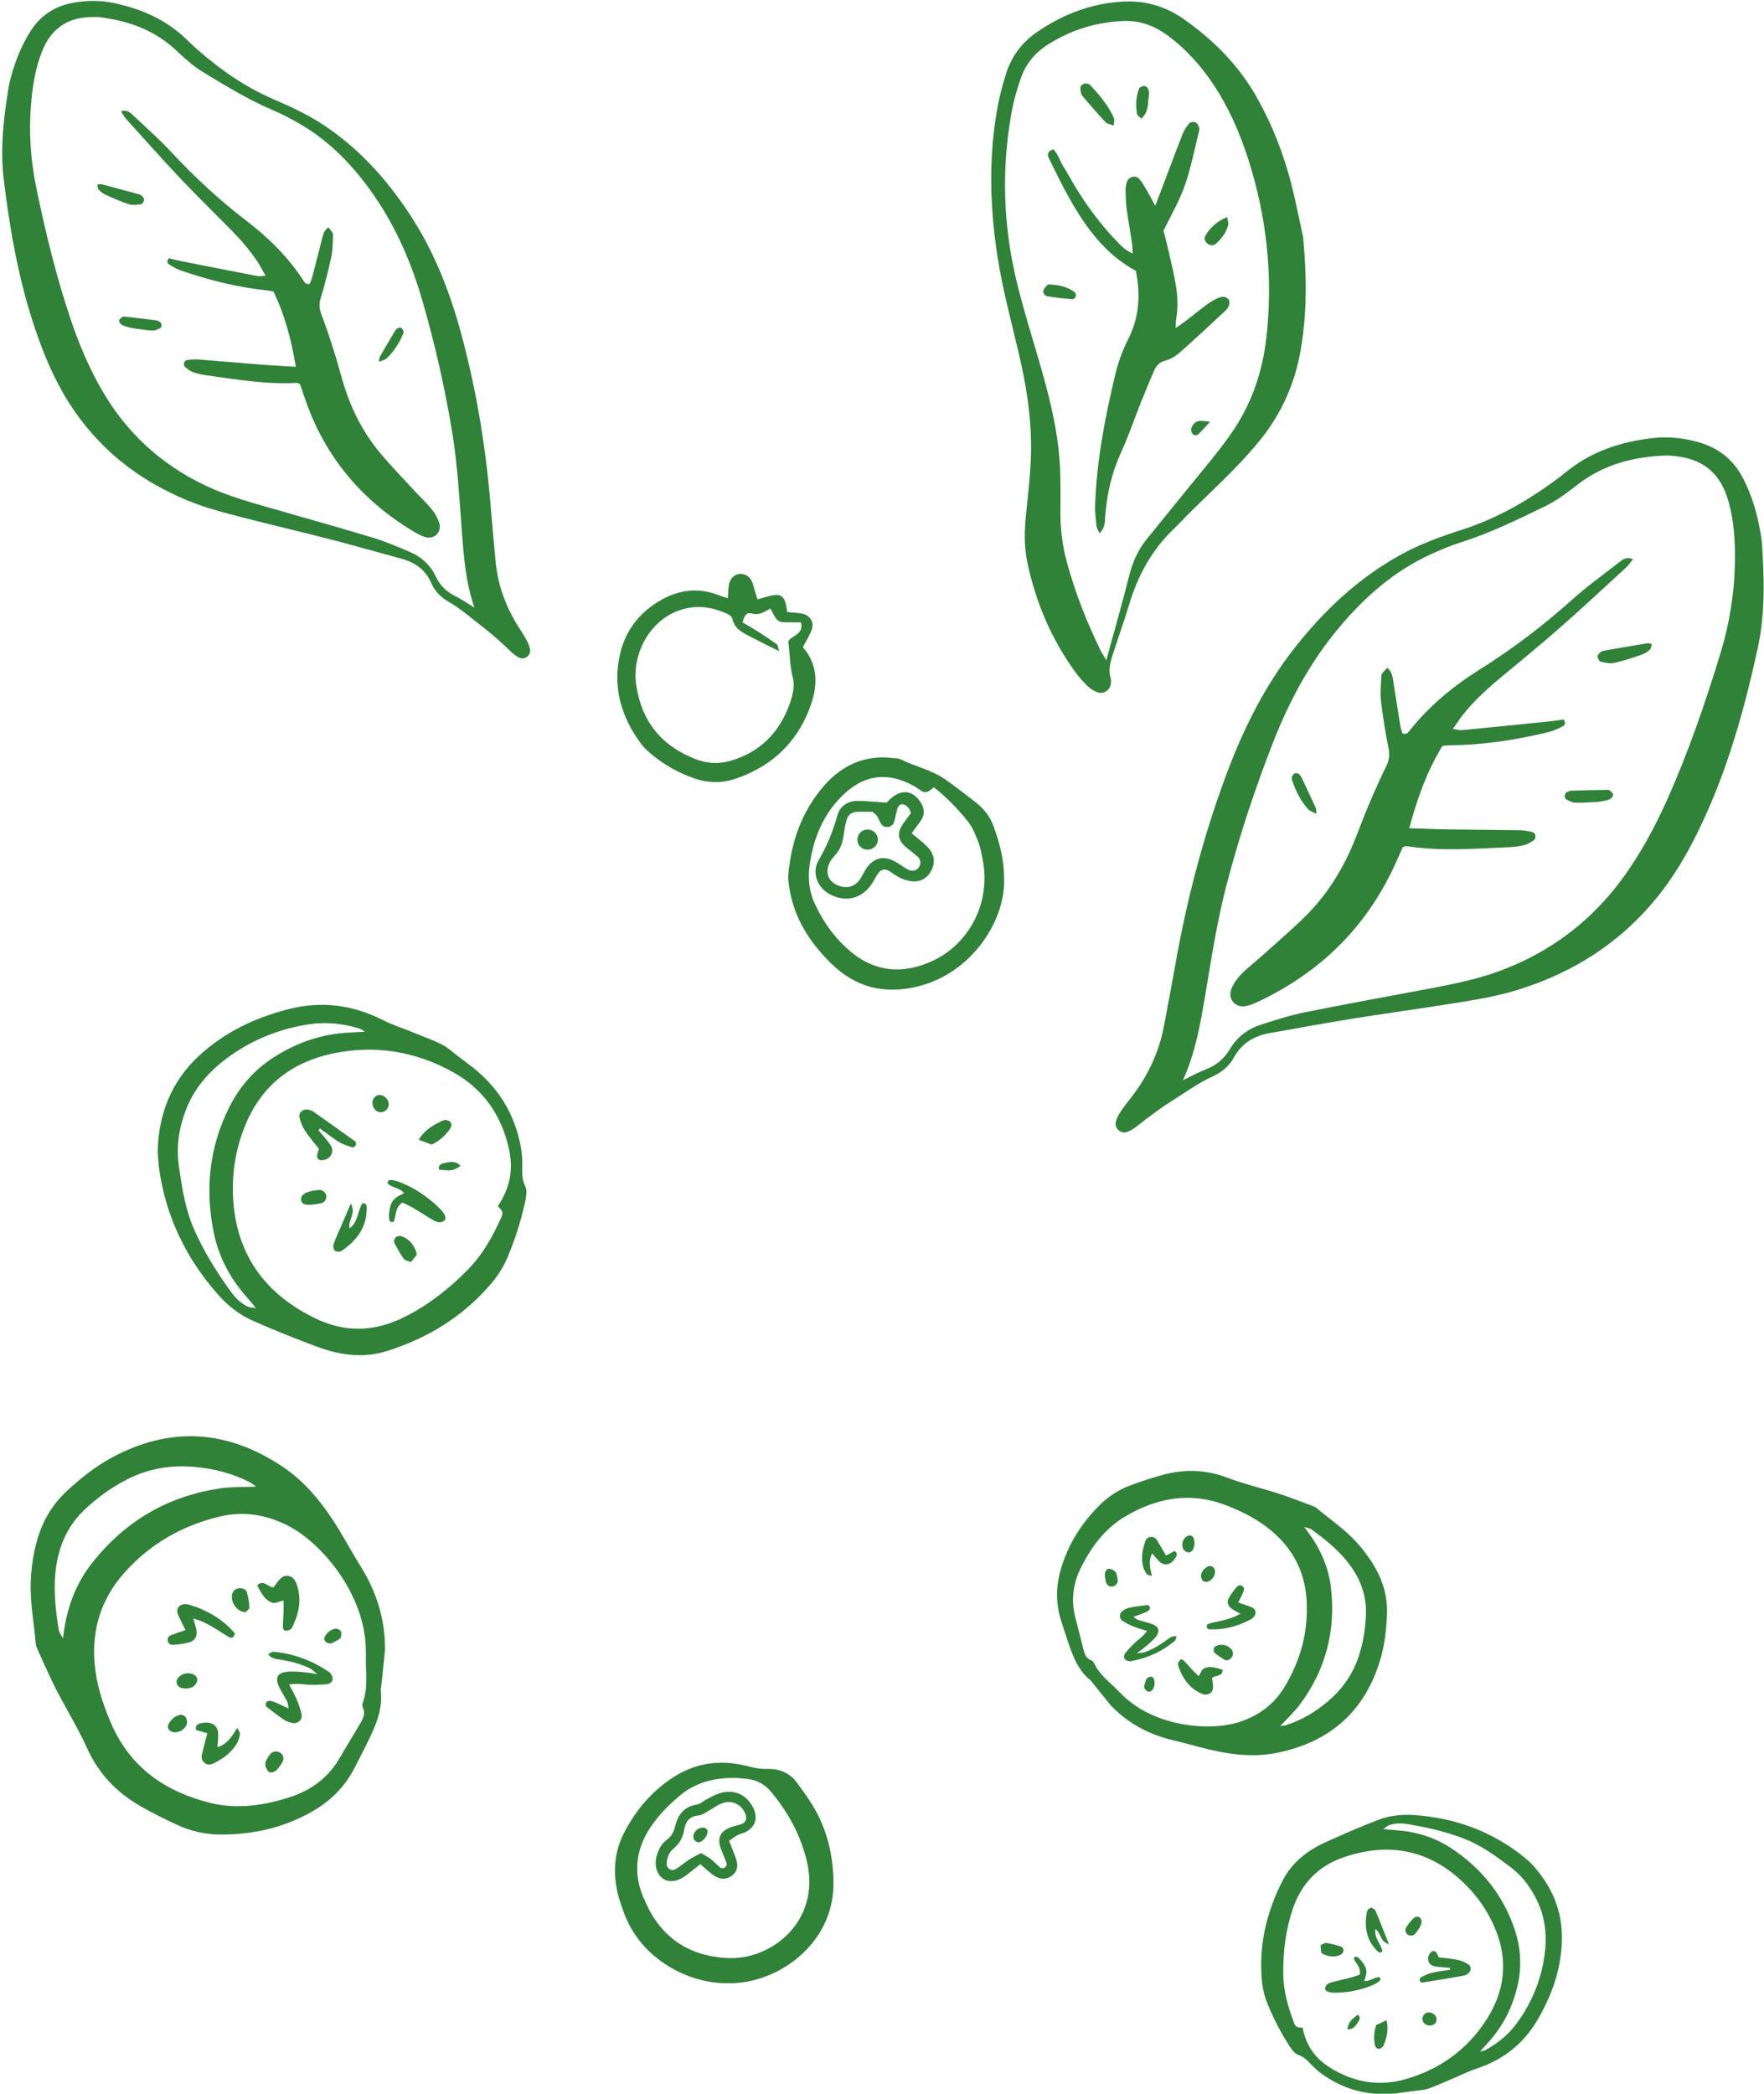 <?xml version="1.0" encoding="UTF-8"?><svg xmlns="http://www.w3.org/2000/svg" xmlns:xlink="http://www.w3.org/1999/xlink" height="470.5" preserveAspectRatio="xMidYMid meet" version="1.0" viewBox="-0.5 -0.2 396.5 470.5" width="396.5" zoomAndPan="magnify"><defs><clipPath id="a"><path d="M 250 98 L 395.922 98 L 395.922 255 L 250 255 Z M 250 98"/></clipPath><clipPath id="b"><path d="M 282 407 L 351 407 L 351 470.379 L 282 470.379 Z M 282 407"/></clipPath></defs><g><g clip-path="url(#a)" id="change1_62"><path d="M 265.391 242.559 C 267.102 241.734 268.77 240.801 270.535 240.113 C 272.887 239.195 274.652 237.75 275.945 235.559 C 277.535 232.867 279.945 231.027 282.91 230.07 C 286.125 229.035 289.359 227.98 292.66 227.316 C 302.129 225.406 311.633 223.688 321.125 221.895 C 326.348 220.91 331.566 219.848 336.559 218.004 C 348.082 213.746 357.48 206.621 364.633 196.605 C 368.363 191.379 371.414 185.766 374.051 179.91 C 378.918 169.102 382.762 157.926 386.215 146.602 C 388.277 139.848 389.371 132.965 389.465 125.93 C 389.527 121.34 389.266 116.805 387.973 112.309 C 386.215 106.203 382.328 102.969 376.129 102.312 C 375.41 102.234 374.684 102.148 373.965 102.172 C 366.684 102.414 359.922 104.172 354.039 108.746 C 351.762 110.52 349.402 112.297 346.824 113.551 C 340.645 116.551 334.469 119.582 327.887 121.668 C 325.594 122.395 323.352 123.328 321.16 124.332 C 312.867 128.121 306.203 133.977 300.41 140.918 C 293.996 148.605 289.305 157.301 285.68 166.566 C 281.539 177.137 277.996 187.91 275.129 198.906 C 273.027 206.98 271.797 215.219 270.406 223.426 C 269.32 229.855 268.23 236.285 265.391 242.559 Z M 395.473 121.184 C 396.062 129.109 396.348 137.422 394.547 145.664 C 391.836 158.07 388.504 170.277 383.359 181.938 C 380.473 188.484 377.164 194.773 372.766 200.438 C 364.414 211.18 353.566 218.246 340.633 222.246 C 335.766 223.75 330.754 224.543 325.746 225.34 C 318.234 226.535 310.691 227.562 303.18 228.77 C 297.102 229.746 291.051 230.891 284.984 231.941 C 281.465 232.551 278.645 234.168 276.879 237.391 C 275.797 239.367 274.168 240.734 272.121 241.672 C 268.703 243.23 265.691 245.465 262.527 247.453 C 259.871 249.121 257.434 251.023 254.98 252.938 C 254.324 253.453 253.578 253.906 252.801 254.191 C 251.496 254.668 249.98 253.344 250.297 251.992 C 250.484 251.195 250.863 250.398 251.316 249.711 C 252.117 248.504 253.031 247.375 253.914 246.227 C 257.586 241.449 260.059 236.137 261.164 230.203 C 262.004 225.695 262.867 221.191 263.664 216.676 C 266.203 202.254 269.871 188.137 274.945 174.395 C 278.773 164.031 283.602 154.184 290.453 145.453 C 297.07 137.02 304.762 129.773 314.215 124.531 C 318.676 122.059 323.434 120.344 328.262 118.789 C 335.566 116.434 342.18 112.73 348.379 108.258 C 349.453 107.48 350.516 106.68 351.547 105.844 C 357.27 101.18 363.969 99.012 371.18 98.227 C 374.57 97.859 377.93 98.238 381.219 99.152 C 385.77 100.418 389.16 103.125 391.324 107.332 C 393.508 111.566 394.738 116.09 395.473 121.184" fill="#2f8238"/></g><g id="change1_2"><path d="M 248.168 148.156 C 250.031 141.324 251.77 135.309 253.293 129.238 C 254.043 126.246 255.207 123.523 257.117 121.133 C 260.207 117.273 263.367 113.469 266.465 109.613 C 269.715 105.574 273.129 101.641 276.109 97.41 C 280.715 90.887 283.273 83.523 284.156 75.57 C 285.676 61.93 284.25 48.594 280.062 35.547 C 278.141 29.551 275.621 23.82 272.094 18.57 C 269.309 14.434 266.023 10.762 261.996 7.797 C 259.098 5.66 255.863 4.398 252.23 4.516 C 246.07 4.707 240.359 6.469 235.137 9.746 C 232.172 11.605 230.023 14.176 228.914 17.496 C 228.152 19.781 227.426 22.102 226.984 24.461 C 224.551 37.453 224.934 50.414 228.059 63.234 C 229.652 69.793 231.719 76.234 233.574 82.727 C 235.77 90.402 237.594 98.145 237.812 106.172 C 237.891 109.066 237.887 111.961 237.859 114.855 C 237.82 118.746 238.316 122.562 239.348 126.305 C 241.211 133.07 243.766 139.574 246.828 145.883 C 247.082 146.402 247.418 146.887 248.168 148.156 Z M 292.383 52.957 C 293.223 61.441 293.316 69.863 291.891 78.27 C 290.637 85.68 287.727 92.383 283.07 98.277 C 281.129 100.734 278.996 103.055 276.809 105.301 C 273.773 108.41 270.594 111.383 267.496 114.434 C 266.035 115.875 264.645 117.387 263.168 118.816 C 258.363 123.473 255.281 129.117 253.355 135.48 C 252.172 139.406 250.781 143.27 249.527 147.172 C 249.008 148.785 248.621 150.422 249.129 152.141 C 249.262 152.586 249.234 153.109 249.164 153.574 C 248.961 154.941 247.488 155.863 246.184 155.367 C 245.414 155.074 244.637 154.637 244.051 154.07 C 243.016 153.066 242.035 151.98 241.191 150.812 C 235.789 143.371 232.277 135.086 230.406 126.105 C 229.688 122.645 229.742 119.145 230.098 115.645 C 230.473 111.922 230.91 108.203 231.137 104.469 C 231.629 96.449 230.625 88.559 228.848 80.75 C 227.082 72.98 224.914 65.301 223.703 57.406 C 221.969 46.105 221.676 34.809 223.789 23.523 C 224.23 21.16 224.879 18.824 225.586 16.52 C 226.828 12.445 229.293 9.219 232.816 6.844 C 238.641 2.918 245.012 0.496 252.07 0.152 C 256.93 -0.086 261.418 1.203 265.406 3.98 C 272.23 8.734 277.98 14.512 282.078 21.824 C 285.469 27.863 287.969 34.262 289.699 40.949 C 290.723 44.918 291.496 48.953 292.383 52.957" fill="#2f8238"/></g><g id="change1_3"><path d="M 311.324 149.883 C 312.484 150.797 312.551 152.145 312.754 153.441 C 313.234 156.543 313.723 159.641 314.23 162.738 C 314.344 163.414 314.566 164.074 314.699 164.594 C 315.738 164.977 316.055 164.348 316.398 163.918 C 320.812 158.375 326.207 153.945 332.168 150.207 C 339.551 145.578 346.434 140.328 352.926 134.516 C 356.246 131.547 359.887 128.934 363.402 126.188 C 364.223 125.551 365.078 124.816 366.531 125.477 C 366.012 126.129 365.648 126.73 365.152 127.184 C 360.355 131.594 355.594 136.039 350.707 140.348 C 346.547 144.02 342.27 147.555 337.988 151.086 C 334.539 153.934 331.156 156.84 328.371 160.367 C 327.641 161.297 326.996 162.289 326.062 163.605 C 327.02 163.746 327.566 163.934 328.09 163.883 C 334.574 163.258 341.059 162.605 347.539 161.941 C 348.727 161.82 349.902 161.633 350.969 161.488 C 351.574 162.418 351.125 162.863 350.59 163.117 C 349.621 163.582 348.633 164.062 347.594 164.312 C 340.301 166.059 332.922 167.223 325.398 167.277 C 324.922 167.281 324.445 167.352 323.727 167.406 C 320.281 173.031 318.059 179.188 316.27 185.918 C 319.488 186.02 322.363 186.148 325.242 186.191 C 330.551 186.273 335.855 186.285 341.164 186.371 C 342.113 186.391 343.07 186.582 344 186.809 C 344.691 186.973 344.883 188.148 344.27 188.586 C 343.605 189.062 342.863 189.539 342.086 189.73 C 340.926 190.02 339.703 190.145 338.504 190.195 C 330.914 190.527 323.32 191.113 315.746 189.961 C 315.527 189.926 315.285 190.047 314.844 190.137 C 314.453 190.992 313.996 191.961 313.57 192.938 C 307.281 207.391 296.906 217.879 282.75 224.688 C 281.777 225.156 280.766 225.613 279.719 225.859 C 277.227 226.441 275.359 224.371 276.305 221.977 C 276.777 220.781 277.605 219.648 278.512 218.723 C 279.941 217.258 281.586 216.012 283.113 214.641 C 286.34 211.738 289.648 208.918 292.742 205.879 C 297.535 201.168 301.094 195.582 303.68 189.387 C 304.797 186.715 305.758 183.98 306.887 181.312 C 308.203 178.207 309.547 175.105 311.047 172.082 C 311.727 170.703 311.922 169.492 311.605 167.961 C 310.883 164.418 310.328 160.836 309.906 157.242 C 309.695 155.465 309.902 153.637 309.98 151.832 C 310.008 151.203 310.227 151.004 311.324 149.883" fill="#2f8238"/></g><g id="change1_4"><path d="M 370.789 144.586 C 370.648 144.996 370.629 145.531 370.352 145.781 C 369.836 146.246 369.215 146.672 368.562 146.895 C 366.531 147.59 364.492 148.301 362.398 148.758 C 361.41 148.973 360.281 148.715 359.254 148.492 C 358.957 148.43 358.68 147.785 358.602 147.363 C 358.555 147.109 358.852 146.723 359.094 146.5 C 359.344 146.27 359.695 146.078 360.031 146.02 C 363.324 145.438 366.621 144.879 369.926 144.336 C 370.129 144.305 370.363 144.457 370.789 144.586" fill="#2f8238"/></g><g id="change1_5"><path d="M 357.988 180.039 C 356.316 180.102 354.867 180.242 353.434 180.168 C 352.773 180.133 352.102 179.734 351.5 179.391 C 351.039 179.125 351.18 178.066 351.66 177.836 C 351.98 177.684 352.32 177.488 352.656 177.48 C 355.418 177.395 358.18 177.348 360.938 177.293 C 361.055 177.293 361.207 177.316 361.277 177.391 C 361.578 177.715 362.086 178.066 362.082 178.398 C 362.078 178.758 361.652 179.266 361.285 179.426 C 360.641 179.707 359.902 179.797 359.195 179.926 C 358.727 180.008 358.238 180.02 357.988 180.039" fill="#2f8238"/></g><g id="change1_6"><path d="M 295.391 182.703 C 294.598 182.258 293.883 182.059 293.477 181.594 C 291.812 179.684 290.676 177.457 289.902 175.047 C 289.836 174.832 289.816 174.543 289.906 174.352 C 290.047 174.055 290.246 173.684 290.516 173.574 C 290.773 173.469 291.211 173.574 291.461 173.746 C 291.734 173.934 291.938 174.277 292.086 174.594 C 293.16 176.852 294.223 179.109 295.258 181.387 C 295.391 181.676 295.332 182.051 295.391 182.703" fill="#2f8238"/></g><g id="change1_7"><path d="M 246.641 119.625 C 246.297 118.832 246.008 118.441 245.965 118.023 C 245.812 116.469 245.602 114.898 245.652 113.344 C 246.004 103.289 247.895 93.457 250.242 83.719 C 250.887 81.039 251.887 78.391 253.129 75.934 C 255.598 71.047 255.867 66.016 254.824 60.672 C 247.996 57.004 243.613 50.992 239.898 44.414 C 238.238 41.477 236.77 38.434 235.277 35.41 C 234.875 34.598 234.898 33.754 236.273 33.34 C 237.383 34.5 237.805 36.176 238.703 37.539 C 239.562 38.852 240.266 40.262 241.086 41.594 C 241.969 43.031 242.871 44.465 243.84 45.848 C 244.805 47.23 245.824 48.578 246.883 49.895 C 247.867 51.113 248.871 52.328 249.977 53.434 C 251.117 54.574 252.105 55.961 254.105 56.754 C 254.035 55.688 254.035 55.008 253.934 54.344 C 253.555 51.836 253.094 49.344 252.758 46.832 C 252.566 45.402 252.523 43.949 252.492 42.504 C 252.48 41.914 252.594 41.297 252.785 40.734 C 253.234 39.426 254.785 39.062 255.668 40.113 C 256.355 40.934 256.863 41.91 257.41 42.84 C 257.945 43.746 258.426 44.688 259.164 46.043 C 259.762 44.492 260.184 43.402 260.598 42.312 C 262.18 38.141 263.73 33.957 265.367 29.805 C 265.707 28.941 266.289 28.137 266.91 27.438 C 267.137 27.18 267.863 27.137 268.23 27.297 C 268.59 27.453 268.855 27.965 269.012 28.379 C 269.129 28.688 269.066 29.105 268.977 29.445 C 267.727 34.352 266.879 39.375 264.797 44.035 C 263.719 46.449 262.445 48.777 261.023 51.629 C 261.281 52.641 261.699 54.141 262.039 55.656 C 262.652 58.359 263.309 61.059 263.777 63.789 C 264.211 66.289 264.316 68.828 263.891 71.359 C 263.797 71.91 263.812 72.484 263.75 73.516 C 264.73 72.836 265.32 72.465 265.867 72.043 C 267.496 70.793 269.082 69.492 270.73 68.273 C 271.5 67.707 272.336 67.195 273.211 66.809 C 273.973 66.469 274.852 66.258 275.562 66.98 C 276.098 67.523 275.926 68.688 275 69.555 C 271.574 72.773 268.125 75.973 264.602 79.09 C 263.727 79.863 262.602 80.527 261.48 80.82 C 260.133 81.172 259.398 81.965 258.906 83.105 C 257.906 85.43 256.926 87.762 255.988 90.109 C 254.469 93.918 253.156 97.82 251.453 101.539 C 249.359 106.117 248.289 110.887 247.918 115.855 C 247.828 117.035 247.996 118.273 246.641 119.625" fill="#2f8238"/></g><g id="change1_8"><path d="M 249.84 28.008 C 249.078 27.723 248.383 27.668 248.035 27.297 C 246.234 25.371 244.492 23.395 242.809 21.367 C 242.465 20.953 242.391 20.262 242.324 19.684 C 242.246 19.012 243.199 18.367 243.848 18.594 C 244.07 18.672 244.355 18.711 244.5 18.867 C 246.621 21.16 248.672 23.512 249.91 26.426 C 250.066 26.789 249.883 27.301 249.84 28.008" fill="#2f8238"/></g><g id="change1_9"><path d="M 235.082 63.707 C 237.363 63.801 239.348 64.172 241.039 65.457 C 241.262 65.621 241.395 66.121 241.316 66.395 C 241.234 66.672 240.824 67.066 240.586 67.047 C 238.676 66.883 236.762 66.695 234.879 66.363 C 234.352 66.27 233.809 65.625 234.074 64.957 C 234.273 64.461 234.766 64.086 235.082 63.707" fill="#2f8238"/></g><g id="change1_10"><path d="M 275.34 48.582 C 275.465 49.508 275.664 49.992 275.559 50.398 C 275.133 52.062 274.113 53.379 272.863 54.516 C 272.258 55.07 271.555 55.035 270.91 54.547 C 270.254 54.047 270.074 53.309 270.496 52.652 C 271.59 50.949 272.969 49.531 275.34 48.582" fill="#2f8238"/></g><g id="change1_11"><path d="M 256.027 26.473 C 255.648 26.07 255.129 25.777 255.07 25.414 C 254.77 23.508 254.801 21.598 255.512 19.758 C 255.555 19.648 255.621 19.52 255.715 19.473 C 256.023 19.32 256.359 19.074 256.664 19.102 C 256.969 19.129 257.371 19.379 257.5 19.645 C 257.703 20.059 257.848 20.59 257.77 21.031 C 257.453 22.855 257.789 24.91 256.027 26.473" fill="#2f8238"/></g><g id="change1_12"><path d="M 271.477 94.605 C 270.367 95.793 269.598 96.676 268.75 97.477 C 268.566 97.648 268.043 97.648 267.789 97.512 C 267.531 97.367 267.324 96.984 267.266 96.676 C 267.207 96.352 267.27 95.941 267.43 95.656 C 268.168 94.348 268.879 94.137 271.477 94.605" fill="#2f8238"/></g><g id="change1_13"><path d="M 81.539 231.648 C 80.859 231.254 80.613 231.035 80.328 230.949 C 76.68 229.832 72.945 229.398 69.164 229.949 C 62.711 230.895 56.742 233.199 51.402 236.953 C 46.98 240.062 43.359 243.91 41.352 249.051 C 39.754 253.137 39.074 257.324 39.695 261.738 C 40.391 266.688 41.137 271.598 43.188 276.207 C 45.359 281.086 48.156 285.598 51.277 289.914 C 52.324 291.367 53.535 292.664 55.195 293.422 C 55.605 293.613 56.109 293.602 57.059 293.77 C 56 292.523 55.293 291.684 54.578 290.852 C 51.043 286.734 48.602 282.043 47.531 276.734 C 45.562 266.988 46.543 257.566 51.039 248.605 C 53.379 243.949 56.703 240.16 61.105 237.352 C 66.344 234.004 72.055 232.086 78.289 231.82 C 79.23 231.781 80.168 231.723 81.539 231.648 Z M 111.398 270.859 C 114.477 266.215 114.852 262.09 113.824 257.664 C 112.109 250.262 108.055 244.496 101.426 240.793 C 92.891 236.023 83.668 234.52 74.121 236.582 C 65.035 238.547 58.312 243.746 54.672 252.555 C 52.562 257.66 51.648 262.961 51.867 268.453 C 52.391 281.469 58.934 290.547 70.453 296.102 C 77.02 299.27 83.676 299.113 90.297 295.82 C 95.73 293.117 100.383 289.461 104.613 285.172 C 108.023 281.715 110.297 277.578 112.25 273.203 C 112.734 272.117 112.145 271.602 111.398 270.859 Z M 34.934 258.688 C 35.117 250.215 37.965 242.867 44.246 237.051 C 49.98 231.742 56.816 228.508 64.352 226.574 C 71.785 224.672 78.809 225.613 85.613 229.055 C 87.676 230.098 89.902 230.816 92.051 231.691 C 94.305 232.609 96.605 233.426 98.781 234.492 C 100.043 235.113 101.102 236.141 102.246 236.992 C 103.039 237.586 103.809 238.207 104.609 238.789 C 111.184 243.566 115.273 249.91 116.633 257.953 C 116.832 259.148 116.91 260.379 116.898 261.59 C 116.887 263.227 116.754 264.777 117.555 266.395 C 118.027 267.352 117.766 268.809 117.512 269.973 C 116.559 274.301 115.223 278.52 113.469 282.594 C 112.5 284.848 111.129 286.859 109.516 288.707 C 103.301 295.832 95.516 300.523 86.582 303.375 C 81.293 305.062 76.035 304.383 70.949 302.5 C 65.969 300.656 61.027 298.691 56.18 296.531 C 53.145 295.176 50.555 293.059 48.336 290.527 C 41.301 282.496 36.836 273.262 35.301 262.664 C 35.109 261.352 35.055 260.02 34.934 258.688" fill="#2f8238"/></g><g id="change1_14"><path d="M 57.059 333.883 C 56.535 333.508 56.145 333.148 55.691 332.914 C 51.801 330.914 47.656 329.844 43.309 329.449 C 38.004 328.965 32.938 329.785 28.176 332.195 C 24.605 334.008 21.375 336.34 18.473 339.098 C 15.164 342.246 13.203 346.102 12.336 350.602 C 11.332 355.816 11.883 360.957 12.707 366.105 C 12.793 366.633 13.195 367.109 13.641 367.98 C 13.77 367.09 13.832 366.656 13.895 366.223 C 14.715 360.645 16.676 355.496 20.172 351.066 C 27.543 341.711 37.141 336.023 48.953 334.277 C 51.543 333.895 54.203 334.008 57.059 333.883 Z M 81.75 373.891 C 81.746 372.672 81.758 371.453 81.727 370.234 C 81.441 358.055 71.902 346.5 64.074 342.57 C 59.199 340.121 54.164 339.355 48.926 340.598 C 40.52 342.59 33.254 346.715 27.484 353.188 C 21.848 359.512 19.793 366.984 20.965 375.371 C 21.555 379.578 22.914 383.531 24.621 387.398 C 28.914 397.102 36.73 402.441 46.66 404.926 C 52.715 406.438 58.746 405.566 64.656 403.66 C 69.629 402.055 73.453 399.117 76.035 394.555 C 77.344 392.242 78.773 390 80.105 387.699 C 80.863 386.391 81.859 385.117 81.008 383.414 C 80.844 383.086 81.012 382.527 81.148 382.121 C 82.074 379.43 81.84 376.652 81.75 373.891 Z M 86.035 370.695 C 85.773 373.227 85.512 375.754 85.246 378.285 C 85.191 378.832 85.035 379.395 85.094 379.934 C 85.492 383.508 84.289 386.711 82.828 389.84 C 81.707 392.246 80.461 394.598 79.258 396.965 C 77.031 401.34 73.738 404.613 69.434 407.023 C 63.07 410.586 56.246 412.094 49.035 412.059 C 45.672 412.043 42.418 411.312 39.371 409.91 C 36.559 408.613 33.777 407.227 31.09 405.691 C 25.742 402.645 21.637 398.336 19.109 392.719 C 16.785 387.559 13.715 382.809 11.266 377.73 C 10.113 375.34 9.043 372.91 7.953 370.492 C 7.773 370.094 7.582 369.664 7.547 369.234 C 7.152 364.496 6.199 359.812 6.418 355.02 C 6.562 351.898 7.008 348.84 7.863 345.852 C 9.074 341.621 11.223 337.918 14.48 334.902 C 17.582 332.031 20.883 329.387 24.59 327.379 C 37.707 320.273 50.488 321.094 62.875 329.297 C 69.152 333.457 73.324 339.414 77.02 345.785 C 78.188 347.793 79.324 349.824 80.555 351.789 C 84.18 357.574 86.121 363.816 86.035 370.695" fill="#2f8238"/></g><g id="change1_15"><path d="M 59.766 371.535 C 60.254 371.305 60.621 370.969 60.957 370.996 C 65.57 371.395 69.77 372.988 73.559 375.625 C 73.941 375.891 74.25 376.531 74.266 377.012 C 74.293 377.762 73.637 378.195 72.961 378.27 C 71.762 378.398 70.543 378.43 69.336 378.414 C 67.82 378.398 66.309 377.977 64.492 378.363 C 65.117 379.574 65.73 380.602 66.188 381.691 C 66.648 382.805 67.09 383.957 67.285 385.133 C 67.488 386.344 66.387 387.246 65.172 386.984 C 64.535 386.848 63.871 386.625 63.34 386.266 C 61.973 385.344 60.656 384.344 59.363 383.316 C 59.195 383.184 59.176 382.652 59.301 382.418 C 59.426 382.188 59.84 381.953 60.094 381.988 C 60.629 382.059 61.156 382.262 61.66 382.477 C 62.457 382.82 63.234 383.211 64.352 383.742 C 64.238 383.043 64.266 382.617 64.098 382.285 C 63.602 381.301 63.02 380.355 62.488 379.387 C 61.051 376.77 61.809 375.477 64.871 375.426 C 66.086 375.406 67.301 375.551 68.512 375.652 C 69.047 375.695 69.578 375.816 70.805 376.016 C 69.926 375.305 69.605 374.938 69.203 374.738 C 67.102 373.707 64.859 373.137 62.555 372.762 C 61.637 372.613 60.594 372.652 59.766 371.535" fill="#2f8238"/></g><g id="change1_16"><path d="M 63.23 359.473 C 62.688 359.629 62.273 359.711 61.891 359.867 C 61.074 360.203 60.383 359.941 59.738 359.465 C 58.914 358.859 58.168 357.785 57.316 356.066 C 58.668 354.695 59.645 356.379 60.945 356.555 C 61.449 355.91 61.922 355.176 62.523 354.57 C 63.582 353.512 65.09 353.75 65.844 355.07 C 66.109 355.539 66.277 356.074 66.422 356.598 C 67.254 359.617 66.617 362.465 65.32 365.219 C 65.184 365.512 65.004 365.859 64.746 366.004 C 64.395 366.191 63.934 366.301 63.547 366.25 C 63.355 366.227 63.09 365.762 63.09 365.496 C 63.094 364.293 63.199 363.09 63.238 361.883 C 63.262 361.141 63.234 360.398 63.23 359.473" fill="#2f8238"/></g><g id="change1_17"><path d="M 42.953 363.52 C 43.281 364.711 43.535 365.41 43.66 366.133 C 43.875 367.359 43.391 368.445 42.238 368.801 C 41 369.184 39.672 369.328 38.375 369.438 C 37.867 369.477 37.293 369.145 37.191 368.496 C 37.09 367.855 37.469 367.438 38.012 367.227 C 39.008 366.84 40.031 366.516 41.191 366.113 C 40.555 364.801 39.98 363.742 39.52 362.637 C 38.965 361.301 39.816 360.211 41.277 360.305 C 41.5 360.32 41.727 360.316 41.934 360.379 C 46.031 361.594 49.562 363.684 52.285 366.828 C 52.074 367.809 51.609 368.027 51.031 367.723 C 50.16 367.258 49.348 366.68 48.508 366.16 C 46.918 365.184 45.352 364.156 42.953 363.52" fill="#2f8238"/></g><g id="change1_18"><path d="M 46.09 389.301 C 44.914 388.953 44.207 388.746 43.574 388.559 C 43.348 387.723 43.781 387.316 44.289 387.152 C 44.906 386.953 45.594 386.859 46.234 386.91 C 47.582 387.023 48.492 387.965 48.543 389.301 C 48.582 390.266 48.453 391.238 48.383 392.43 C 50.617 391.742 51.621 390.023 52.836 388.094 C 53.145 388.746 53.496 389.137 53.441 389.457 C 53.316 390.203 53.117 390.992 52.73 391.629 C 51.484 393.68 49.59 395.035 47.484 396.086 C 46.766 396.445 45.953 396.469 45.328 395.824 C 44.84 395.316 44.715 394.68 44.902 393.977 C 45.289 392.492 45.656 391.004 46.09 389.301" fill="#2f8238"/></g><g id="change1_19"><path d="M 54.715 362.078 C 54.285 362.02 54.055 362.031 53.863 361.949 C 52.367 361.312 51.492 359.875 51.633 358.328 C 51.703 357.527 52.238 356.918 53.031 356.734 C 53.785 356.562 54.758 356.867 54.961 357.562 C 55.293 358.684 55.508 359.863 55.57 361.031 C 55.59 361.391 54.965 361.789 54.715 362.078" fill="#2f8238"/></g><g id="change1_20"><path d="M 59.172 395.715 C 59.402 395.336 59.762 394.547 60.309 393.914 C 60.898 393.223 62 393.254 62.684 393.816 C 63.25 394.285 63.391 395.145 62.918 395.895 C 62.512 396.539 62.078 397.207 61.516 397.695 C 61.164 397.996 60.461 398.199 60.062 398.055 C 59.672 397.91 59.438 397.281 59.195 396.832 C 59.102 396.664 59.176 396.406 59.172 395.715" fill="#2f8238"/></g><g id="change1_21"><path d="M 41.391 379.277 C 40.945 379.219 40.613 379.188 40.289 379.125 C 39.379 378.941 38.891 377.805 39.391 377.051 C 40.129 375.938 41.688 375.484 42.906 376.043 C 43.586 376.352 43.98 376.926 43.793 377.629 C 43.664 378.102 43.277 378.598 42.863 378.863 C 42.426 379.148 41.824 379.168 41.391 379.277" fill="#2f8238"/></g><g id="change1_22"><path d="M 38.859 389.098 C 37.547 389.047 36.98 388.121 37.324 387.387 C 37.816 386.336 38.605 385.574 39.707 385.227 C 40.41 385.008 41.094 385.312 41.379 385.961 C 41.574 386.395 41.609 387.074 41.402 387.48 C 40.785 388.676 39.637 389.059 38.859 389.098" fill="#2f8238"/></g><g id="change1_23"><path d="M 73.879 369.129 C 72.684 369.152 72.184 368.328 72.457 367.734 C 72.891 366.797 73.609 366.188 74.582 365.863 C 75.176 365.664 76.059 365.973 76.176 366.566 C 76.266 367.035 76.219 367.793 75.926 368.02 C 75.191 368.59 74.277 368.926 73.879 369.129" fill="#2f8238"/></g><g id="change1_24"><path d="M 71.094 253.809 C 71.996 254.902 73.004 255.93 73.781 257.102 C 74.754 258.57 73.844 260.285 72.094 260.516 C 70.926 260.672 70.48 259.953 70.961 258.699 C 71.035 258.5 71.094 258.297 71.199 257.977 C 70.164 256.648 68.996 255.32 68.039 253.855 C 67.449 252.961 67.047 251.891 66.805 250.844 C 66.574 249.832 67.672 248.945 68.715 249.16 C 69.137 249.246 69.594 249.367 69.941 249.609 C 73.094 251.82 76.234 254.055 79.352 256.32 C 79.523 256.445 79.574 256.973 79.457 257.191 C 79.332 257.426 78.879 257.711 78.676 257.641 C 77.652 257.301 76.582 256.98 75.672 256.418 C 74.191 255.5 72.82 254.402 71.398 253.383 C 71.297 253.523 71.195 253.668 71.094 253.809" fill="#2f8238"/></g><g id="change1_25"><path d="M 89.941 270.023 C 88.172 271.27 88.594 273.074 87.977 274.355 C 87.32 274.562 87.047 274.273 86.984 273.785 C 86.93 273.352 86.906 272.902 86.957 272.469 C 87.242 269.852 87.867 269.027 90.328 267.949 C 89.398 266.672 87.539 266.785 86.59 265.676 C 86.73 264.836 87.27 264.938 87.633 264.992 C 88.281 265.086 88.93 265.266 89.535 265.512 C 92.859 266.852 95.773 268.828 98.309 271.348 C 99.617 272.652 99.961 273.676 99.336 274.129 C 98.344 274.848 97.43 274.312 96.574 273.816 C 95.145 272.984 93.762 272.066 92.332 271.227 C 91.582 270.789 90.781 270.441 89.941 270.023" fill="#2f8238"/></g><g id="change1_26"><path d="M 78.355 270.273 C 79.637 272.586 77.59 274.031 78.082 275.848 C 80.043 274.371 79.867 271.887 80.953 270.203 C 81.684 270.184 81.906 270.512 81.922 271.004 C 82.055 275.441 79.766 278.527 76.297 280.898 C 75.938 281.145 75.102 281.129 74.781 280.871 C 74.469 280.617 74.32 279.824 74.473 279.398 C 75.031 277.844 75.746 276.344 76.402 274.82 C 76.969 273.508 77.531 272.191 78.355 270.273" fill="#2f8238"/></g><g id="change1_27"><path d="M 93.617 255.93 C 95.051 253.578 97.066 252.5 99.16 251.574 C 99.555 251.402 100.316 251.551 100.645 251.844 C 101.195 252.344 100.973 253.055 100.555 253.617 C 99.504 255.051 98.238 256.234 96.5 257.02 C 95.664 256.703 94.773 256.367 93.617 255.93" fill="#2f8238"/></g><g id="change1_28"><path d="M 91.848 283.402 C 91.203 283.129 90.52 283.055 90.258 282.684 C 89.438 281.523 88.73 280.273 88.094 279.004 C 87.957 278.734 88.18 278.102 88.445 277.863 C 88.719 277.617 89.293 277.484 89.648 277.59 C 91.492 278.141 92.508 279.539 93.113 281.281 C 93.18 281.473 93.184 281.773 93.078 281.926 C 92.723 282.422 92.301 282.871 91.848 283.402" fill="#2f8238"/></g><g id="change1_29"><path d="M 69.473 270.531 C 68.406 270.5 67.559 270.637 67.227 269.707 C 66.961 268.969 67.441 268.141 68.543 267.738 C 69.438 267.414 70.426 267.254 71.383 267.203 C 72.133 267.168 72.875 268.023 72.844 268.707 C 72.812 269.426 72.406 269.992 71.738 270.176 C 70.906 270.402 70.027 270.449 69.473 270.531" fill="#2f8238"/></g><g id="change1_30"><path d="M 86.883 247.938 C 86.902 248.961 85.98 249.824 84.957 249.746 C 84.004 249.676 83.262 248.805 83.199 247.684 C 83.148 246.785 83.902 245.887 84.734 245.855 C 85.805 245.816 86.863 246.84 86.883 247.938" fill="#2f8238"/></g><g id="change1_31"><path d="M 103.023 261.812 C 101.188 262.922 101.188 262.922 98.211 262.668 C 97.922 261.625 98.691 261.301 99.41 261.145 C 100.633 260.879 101.93 260.594 103.023 261.812" fill="#2f8238"/></g><g clip-path="url(#b)" id="change1_1"><path d="M 332.156 460.844 C 332.773 460.68 333.043 460.66 333.258 460.547 C 336.012 459.086 338.414 457.18 340.277 454.68 C 343.461 450.406 345.574 445.633 346.488 440.379 C 347.25 436.035 347.117 431.723 345.309 427.598 C 343.871 424.316 341.848 421.504 338.941 419.312 C 335.684 416.859 332.414 414.457 328.57 412.98 C 324.5 411.418 320.281 410.43 315.988 409.734 C 314.547 409.504 313.098 409.453 311.703 409.973 C 311.355 410.102 311.07 410.398 310.426 410.848 C 311.758 410.957 312.648 411.035 313.543 411.102 C 317.957 411.438 322.078 412.734 325.762 415.18 C 332.523 419.672 337.395 425.68 339.973 433.445 C 341.312 437.484 341.578 441.59 340.66 445.754 C 339.566 450.711 337.379 455.113 333.93 458.867 C 333.41 459.434 332.906 460.008 332.156 460.844 Z M 292.281 455.441 C 293.188 459.902 295.352 462.5 298.496 464.461 C 303.762 467.746 309.434 468.73 315.395 467.043 C 323.074 464.871 329.27 460.414 333.59 453.711 C 337.699 447.332 338.578 440.449 335.598 433.262 C 333.867 429.098 331.336 425.512 328.035 422.469 C 320.223 415.254 311.203 413.793 301.348 417.234 C 295.73 419.195 291.977 423.129 290.055 428.852 C 288.477 433.551 287.906 438.348 287.938 443.266 C 287.961 447.227 289.039 450.93 290.438 454.582 C 290.785 455.484 291.422 455.445 292.281 455.441 Z M 343.449 418.328 C 348.234 423.324 350.836 429.211 350.566 436.195 C 350.32 442.566 348.242 448.383 345.008 453.848 C 341.812 459.238 337.215 462.75 331.301 464.691 C 329.508 465.281 327.809 466.152 326.062 466.887 C 324.23 467.656 322.434 468.516 320.559 469.152 C 319.473 469.523 318.27 469.543 317.117 469.711 C 316.316 469.824 315.512 469.91 314.715 470.035 C 308.16 471.074 302.137 469.773 296.711 465.914 C 295.906 465.34 295.152 464.676 294.457 463.973 C 293.52 463.02 292.699 462.047 291.305 461.574 C 290.48 461.293 289.789 460.305 289.266 459.484 C 287.316 456.438 285.652 453.23 284.312 449.863 C 283.57 448.004 283.199 446.051 283.066 444.055 C 282.539 436.352 284.328 429.148 287.836 422.348 C 289.914 418.32 293.344 415.676 297.367 413.824 C 301.305 412.016 305.293 410.301 309.34 408.746 C 311.875 407.777 314.59 407.504 317.332 407.684 C 326.031 408.262 333.938 411.012 340.945 416.246 C 341.812 416.895 342.613 417.629 343.449 418.328" fill="#2f8238"/></g><g id="change1_32"><path d="M 287.27 387.691 C 287.785 387.605 288.219 387.59 288.617 387.461 C 292.016 386.371 295.027 384.594 297.766 382.312 C 301.109 379.527 303.559 376.133 304.914 371.992 C 305.93 368.883 306.449 365.672 306.531 362.406 C 306.625 358.68 305.531 355.32 303.438 352.223 C 301.008 348.633 297.719 345.98 294.27 343.488 C 293.914 343.23 293.406 343.188 292.648 342.941 C 293.09 343.531 293.305 343.816 293.516 344.105 C 296.266 347.801 298.102 351.902 298.645 356.477 C 299.789 366.133 297.531 374.957 291.719 382.785 C 290.445 384.5 288.844 385.969 287.27 387.691 Z M 249.918 378.852 C 250.625 379.551 251.32 380.262 252.039 380.945 C 259.238 387.812 271.414 388.977 278.203 386.727 C 282.43 385.324 285.781 382.859 288.09 379.117 C 291.789 373.117 293.602 366.543 293.199 359.477 C 292.801 352.57 289.676 347.07 284.152 342.906 C 281.383 340.816 278.32 339.316 275.098 338.074 C 267.023 334.949 259.426 336.379 252.258 340.68 C 247.891 343.301 244.914 347.285 242.602 351.797 C 240.656 355.594 240.148 359.496 241.289 363.621 C 241.867 365.711 242.34 367.832 242.898 369.926 C 243.215 371.121 243.375 372.434 244.852 372.922 C 245.137 373.016 245.359 373.438 245.516 373.75 C 246.535 375.836 248.273 377.309 249.918 378.852 Z M 249.289 383.168 C 247.98 381.555 246.672 379.945 245.363 378.332 C 245.078 377.98 244.844 377.566 244.5 377.293 C 242.207 375.461 241.051 372.914 240.09 370.266 C 239.348 368.227 238.711 366.152 238.039 364.09 C 236.797 360.277 236.809 356.488 237.902 352.613 C 239.52 346.883 242.586 342.074 246.773 337.93 C 248.723 335.996 251.023 334.539 253.594 333.59 C 255.961 332.715 258.367 331.91 260.805 331.246 C 265.652 329.918 270.512 330.031 275.211 331.816 C 279.531 333.457 284.047 334.426 288.391 335.945 C 290.438 336.66 292.457 337.441 294.484 338.211 C 294.816 338.336 295.176 338.473 295.445 338.699 C 298.406 341.207 301.66 343.363 304.301 346.258 C 306.02 348.141 307.527 350.164 308.762 352.379 C 310.504 355.523 311.398 358.902 311.258 362.523 C 311.125 365.973 310.746 369.402 309.77 372.703 C 306.297 384.375 298.445 391.281 286.559 393.695 C 280.531 394.918 274.688 393.887 268.875 392.344 C 267.039 391.859 265.215 391.344 263.367 390.918 C 257.938 389.672 253.211 387.188 249.289 383.168" fill="#2f8238"/></g><g id="change1_33"><path d="M 263.973 367.516 C 263.82 367.934 263.805 368.34 263.594 368.516 C 260.699 370.953 257.359 372.453 253.648 373.117 C 253.27 373.188 252.727 372.996 252.438 372.727 C 251.988 372.309 252.117 371.68 252.469 371.246 C 253.086 370.48 253.77 369.762 254.473 369.07 C 255.359 368.207 256.477 367.578 257.301 366.305 C 256.238 365.965 255.293 365.73 254.398 365.359 C 253.492 364.984 252.57 364.574 251.777 364.008 C 250.965 363.426 251.078 362.27 251.93 361.719 C 252.375 361.434 252.887 361.18 253.402 361.078 C 254.723 360.82 256.062 360.637 257.402 360.484 C 257.574 360.465 257.895 360.762 257.953 360.969 C 258.016 361.172 257.91 361.547 257.746 361.672 C 257.398 361.941 256.977 362.129 256.559 362.293 C 255.902 362.559 255.227 362.777 254.273 363.117 C 254.742 363.457 254.977 363.719 255.262 363.812 C 256.117 364.094 256.996 364.305 257.863 364.559 C 260.207 365.238 260.516 366.422 258.773 368.219 C 258.086 368.93 257.301 369.551 256.543 370.191 C 256.211 370.473 255.836 370.707 255.012 371.305 C 255.93 371.207 256.324 371.234 256.672 371.117 C 258.48 370.5 260.105 369.535 261.652 368.418 C 262.27 367.977 262.848 367.348 263.973 367.516" fill="#2f8238"/></g><g id="change1_34"><path d="M 268.934 376.48 C 269.156 376.078 269.352 375.793 269.48 375.48 C 269.758 374.816 270.309 374.566 270.953 374.469 C 271.777 374.344 272.828 374.531 274.312 375.035 C 274.324 376.605 272.789 376.195 271.938 376.848 C 272.02 377.512 272.168 378.207 272.172 378.902 C 272.172 380.125 271.164 380.859 269.965 380.531 C 269.543 380.414 269.137 380.203 268.75 379.984 C 266.527 378.719 265.25 376.711 264.41 374.371 C 264.32 374.125 264.223 373.816 264.289 373.586 C 264.383 373.273 264.586 372.945 264.84 372.75 C 264.961 372.656 265.387 372.77 265.535 372.922 C 266.23 373.621 266.863 374.375 267.539 375.098 C 267.949 375.535 268.395 375.949 268.934 376.48" fill="#2f8238"/></g><g id="change1_35"><path d="M 278.305 362.438 C 277.426 361.941 276.875 361.684 276.387 361.34 C 275.555 360.758 275.207 359.848 275.664 358.98 C 276.16 358.043 276.844 357.191 277.531 356.383 C 277.801 356.062 278.324 355.926 278.758 356.238 C 279.188 356.551 279.207 357.012 279.016 357.445 C 278.664 358.246 278.262 359.023 277.82 359.926 C 278.949 360.316 279.891 360.594 280.793 360.969 C 281.887 361.418 282.023 362.539 281.125 363.328 C 280.988 363.449 280.859 363.578 280.703 363.664 C 277.637 365.328 274.395 366.16 271.004 365.918 C 270.562 365.23 270.703 364.836 271.215 364.68 C 271.984 364.441 272.785 364.309 273.57 364.121 C 275.055 363.77 276.551 363.457 278.305 362.438" fill="#2f8238"/></g><g id="change1_36"><path d="M 261.609 349.367 C 262.488 348.891 263.016 348.602 263.492 348.344 C 264.102 348.695 264.09 349.18 263.891 349.57 C 263.648 350.039 263.305 350.492 262.902 350.832 C 262.062 351.543 260.992 351.527 260.191 350.785 C 259.613 350.25 259.129 349.613 258.477 348.887 C 257.586 350.574 258 352.145 258.41 353.961 C 257.859 353.758 257.43 353.738 257.273 353.523 C 256.914 353.02 256.574 352.449 256.434 351.855 C 255.969 349.953 256.277 348.078 256.887 346.254 C 257.094 345.633 257.551 345.148 258.281 345.164 C 258.859 345.172 259.297 345.469 259.598 345.98 C 260.227 347.062 260.875 348.133 261.609 349.367" fill="#2f8238"/></g><g id="change1_37"><path d="M 272.344 370.062 C 272.629 369.848 272.754 369.707 272.91 369.645 C 274.141 369.148 275.477 369.473 276.289 370.445 C 276.711 370.949 276.754 371.609 276.402 372.176 C 276.066 372.707 275.328 373.094 274.809 372.812 C 273.973 372.352 273.164 371.797 272.457 371.16 C 272.234 370.961 272.367 370.375 272.344 370.062" fill="#2f8238"/></g><g id="change1_38"><path d="M 250.355 353.219 C 250.438 353.566 250.688 354.23 250.738 354.91 C 250.797 355.652 250.145 356.27 249.426 356.34 C 248.824 356.398 248.25 355.98 248.086 355.273 C 247.949 354.668 247.816 354.035 247.859 353.426 C 247.887 353.051 248.176 352.527 248.488 352.383 C 248.797 352.238 249.297 352.465 249.695 352.586 C 249.848 352.629 249.953 352.82 250.355 353.219" fill="#2f8238"/></g><g id="change1_39"><path d="M 270.105 352.441 C 270.402 352.219 270.609 352.043 270.832 351.895 C 271.461 351.473 272.402 351.848 272.547 352.57 C 272.766 353.641 272.125 354.801 271.102 355.184 C 270.531 355.395 269.969 355.293 269.672 354.777 C 269.473 354.434 269.41 353.922 269.496 353.531 C 269.586 353.113 269.922 352.754 270.105 352.441" fill="#2f8238"/></g><g id="change1_40"><path d="M 265.902 345.312 C 266.688 344.582 267.547 344.789 267.773 345.41 C 268.098 346.305 268.078 347.199 267.645 348.035 C 267.367 348.57 266.797 348.785 266.258 348.578 C 265.895 348.438 265.48 348.066 265.367 347.711 C 265.031 346.664 265.473 345.781 265.902 345.312" fill="#2f8238"/></g><g id="change1_41"><path d="M 257.211 377.055 C 257.891 376.352 258.652 376.535 258.836 377.039 C 259.129 377.832 259.062 378.598 258.691 379.344 C 258.465 379.805 257.773 380.137 257.367 379.859 C 257.043 379.641 256.633 379.18 256.672 378.875 C 256.766 378.125 257.098 377.402 257.211 377.055" fill="#2f8238"/></g><g id="change1_42"><path d="M 325.391 442.02 C 324.238 441.91 323.066 441.898 321.938 441.668 C 320.531 441.383 320.066 439.867 320.941 438.727 C 321.527 437.961 322.199 438.117 322.645 439.117 C 322.715 439.277 322.801 439.43 322.926 439.676 C 324.289 439.844 325.73 439.938 327.129 440.227 C 327.984 440.406 328.836 440.789 329.578 441.258 C 330.297 441.707 330.172 442.852 329.449 443.328 C 329.156 443.523 328.82 443.719 328.48 443.777 C 325.383 444.32 322.281 444.844 319.172 445.336 C 319.004 445.363 318.672 445.086 318.613 444.895 C 318.551 444.688 318.648 444.262 318.801 444.184 C 319.59 443.789 320.395 443.359 321.242 443.156 C 322.629 442.828 324.055 442.672 325.461 442.441 C 325.438 442.301 325.414 442.16 325.391 442.02" fill="#2f8238"/></g><g id="change1_43"><path d="M 305.152 443.539 C 305.453 441.797 304.168 441 303.785 439.902 C 304.047 439.406 304.367 439.414 304.688 439.66 C 304.969 439.879 305.238 440.125 305.465 440.402 C 306.809 442.082 306.922 442.914 306.129 444.961 C 307.398 445.16 308.406 444.023 309.598 444.117 C 310 444.68 309.629 444.934 309.391 445.113 C 308.961 445.43 308.484 445.703 307.988 445.91 C 305.297 447.055 302.477 447.594 299.555 447.605 C 298.047 447.609 297.258 447.215 297.359 446.594 C 297.516 445.605 298.352 445.387 299.133 445.18 C 300.438 444.832 301.766 444.566 303.074 444.223 C 303.762 444.043 304.426 443.781 305.152 443.539" fill="#2f8238"/></g><g id="change1_44"><path d="M 311.695 436.707 C 309.621 436.109 309.969 434.098 308.637 433.332 C 308.355 435.316 309.891 436.648 310.234 438.246 C 309.828 438.68 309.508 438.621 309.215 438.344 C 306.578 435.859 306.117 432.754 306.75 429.383 C 306.816 429.035 307.309 428.562 307.641 428.527 C 307.965 428.492 308.512 428.863 308.668 429.195 C 309.242 430.418 309.695 431.695 310.195 432.953 C 310.629 434.039 311.062 435.125 311.695 436.707" fill="#2f8238"/></g><g id="change1_45"><path d="M 311.164 453.797 C 311.695 455.98 311.152 457.766 310.48 459.512 C 310.352 459.836 309.824 460.191 309.469 460.211 C 308.859 460.242 308.578 459.703 308.492 459.137 C 308.273 457.703 308.32 456.289 308.871 454.832 C 309.535 454.531 310.246 454.211 311.164 453.797" fill="#2f8238"/></g><g id="change1_46"><path d="M 296.328 436.914 C 296.859 436.703 297.297 436.352 297.66 436.414 C 298.801 436.609 299.93 436.922 301.031 437.289 C 301.27 437.363 301.504 437.859 301.488 438.148 C 301.473 438.449 301.219 438.855 300.953 439 C 299.57 439.75 298.176 439.527 296.82 438.871 C 296.672 438.801 296.496 438.629 296.473 438.48 C 296.391 437.988 296.375 437.484 296.328 436.914" fill="#2f8238"/></g><g id="change1_47"><path d="M 316.676 431.43 C 317.309 430.832 317.719 430.266 318.445 430.609 C 319.027 430.883 319.227 431.637 318.824 432.504 C 318.492 433.211 318.016 433.871 317.492 434.449 C 317.082 434.906 316.156 434.844 315.781 434.43 C 315.387 433.996 315.289 433.434 315.57 432.945 C 315.922 432.332 316.402 431.797 316.676 431.43" fill="#2f8238"/></g><g id="change1_48"><path d="M 319.668 454.523 C 319.066 453.945 319.098 452.914 319.734 452.367 C 320.324 451.859 321.258 451.934 321.941 452.543 C 322.488 453.031 322.57 453.984 322.109 454.484 C 321.512 455.125 320.312 455.148 319.668 454.523" fill="#2f8238"/></g><g id="change1_49"><path d="M 302.34 455.832 C 302.762 454.133 302.762 454.133 304.625 452.559 C 305.395 452.996 305.137 453.625 304.812 454.133 C 304.258 454.992 303.672 455.902 302.34 455.832" fill="#2f8238"/></g><g id="change1_50"><path d="M 164.953 399.328 C 159.617 399.262 155.52 400.551 152.09 403.48 C 150.121 405.16 148.242 407.023 146.676 409.07 C 142.398 414.648 141.41 420.723 144.582 427.215 C 144.637 427.324 144.664 427.449 144.719 427.562 C 148.258 435.301 154.398 439.312 162.781 439.812 C 172.977 440.426 183.938 431.48 180.902 418.262 C 179.535 412.293 176.711 407.168 172.871 402.516 C 171.469 400.82 169.668 399.805 167.465 399.562 C 166.359 399.438 165.246 399.355 164.953 399.328 Z M 163.09 445.457 C 154.949 445.66 143.551 440.523 139.629 429.324 C 139.137 427.918 138.621 426.508 138.297 425.059 C 137.258 420.43 137.57 415.949 139.793 411.641 C 142.418 406.559 145.984 402.367 150.789 399.223 C 156.141 395.727 161.887 395.172 167.941 396.789 C 169.25 397.141 170.496 397.355 171.906 397.309 C 174.445 397.23 176.879 398.078 178.484 400.223 C 180.113 402.402 181.734 404.637 183.02 407.027 C 185.715 412.051 186.844 417.539 186.832 423.203 C 186.805 433.746 179.285 441.031 171.738 443.898 C 168.934 444.965 166.012 445.555 163.09 445.457" fill="#2f8238"/></g><g id="change1_51"><path d="M 157.055 416.23 C 157.852 416.703 158.617 417.066 159.273 417.574 C 160.043 418.168 160.68 418.934 161.445 419.527 C 161.656 419.688 162.223 419.633 162.461 419.457 C 162.695 419.285 162.902 418.773 162.816 418.512 C 162.473 417.461 161.984 416.457 161.594 415.422 C 160.602 412.801 161.387 411.207 164.105 410.305 C 164.809 410.07 165.551 409.941 166.238 409.68 C 167.113 409.348 167.441 408.441 167.09 407.535 C 166.129 405.082 163.77 404.102 161.363 405.211 C 160.582 405.574 159.887 406.109 159.125 406.52 C 158.258 406.988 157.387 407.699 156.473 407.781 C 154.465 407.953 153.598 409.145 153.316 410.848 C 153.02 412.652 152.281 414.078 150.855 415.246 C 149.867 416.051 149.434 417.246 149.348 418.527 C 149.27 419.629 150.402 420.418 151.352 419.848 C 152.402 419.211 153.336 418.383 154.371 417.711 C 155.188 417.184 156.074 416.766 157.055 416.23 Z M 163.371 413.477 C 164.008 415.109 164.551 416.355 164.98 417.641 C 165.445 419.043 165.27 420.359 164.012 421.312 C 162.773 422.246 161.383 422.152 160.172 421.395 C 159.039 420.688 158.086 419.699 156.902 418.711 C 155.824 419.57 154.789 420.441 153.707 421.25 C 151.828 422.652 149.902 422.906 148.551 421.992 C 147.062 420.98 146.473 418.789 147.18 416.609 C 147.605 415.301 148.23 414.062 149.383 413.242 C 150.473 412.461 150.977 411.379 151.273 410.152 C 151.914 407.504 153.359 405.742 156.219 405.312 C 156.898 405.211 157.484 404.586 158.141 404.25 C 159.125 403.742 160.094 403.156 161.141 402.816 C 164.441 401.75 167.375 403.062 168.848 406.16 C 169.902 408.383 169.297 410.312 167.121 411.488 C 166.586 411.777 165.93 411.848 165.391 412.133 C 164.762 412.465 164.195 412.918 163.371 413.477" fill="#2f8238"/></g><g id="change1_52"><path d="M 158.52 411.008 C 158.672 412.242 157.66 413.668 156.488 413.805 C 156.152 413.844 155.531 413.398 155.422 413.055 C 155.004 411.762 156.297 410.359 157.723 410.512 C 158.027 410.543 158.301 410.863 158.52 411.008" fill="#2f8238"/></g><g id="change1_53"><path d="M 209.426 176.719 C 208.383 177.566 207.621 178.262 206.535 177.488 C 205.957 177.078 205.367 176.676 204.746 176.336 C 198.879 173.145 193.586 173.918 188.828 178.609 C 184.492 182.887 182.336 188.199 181.496 194.102 C 181.074 197.094 181.34 200.066 182.633 202.863 C 184.629 207.176 187.344 210.945 191.074 213.945 C 196.387 218.219 202.297 218.609 208.324 216.09 C 217.473 212.266 222.398 202.371 220.324 192.676 C 220.059 191.426 219.855 190.141 219.387 188.965 C 218.762 187.398 218.129 185.746 217.098 184.449 C 214.898 181.684 212.438 179.121 209.426 176.719 Z M 225.16 197 C 225.734 205.965 218.41 218.43 205.656 221.508 C 198.262 223.289 191.828 221.688 186.41 216.398 C 181.531 211.637 177.938 206.094 176.902 199.18 C 176.754 198.199 176.613 197.188 176.703 196.211 C 177.391 188.812 179.766 182.051 184.707 176.395 C 188.793 171.719 193.922 169.383 200.246 170.156 C 200.812 170.223 201.438 170.188 201.922 170.43 C 205.191 172.078 208.891 172.797 211.93 174.922 C 214.262 176.547 216.488 178.316 218.742 180.047 C 220.586 181.461 222.008 183.223 222.805 185.418 C 224.168 189.172 225.223 193 225.16 197" fill="#2f8238"/></g><g id="change1_54"><path d="M 166.406 139.668 C 167.547 140.344 168.766 141.02 169.941 141.77 C 171.367 142.684 172.773 143.629 174.145 144.621 C 174.363 144.777 174.359 145.246 174.633 146.133 C 172.176 144.898 170.184 143.926 168.219 142.898 C 166.465 141.984 164.621 141.164 164.133 138.891 C 164.035 138.441 163.465 137.961 162.996 137.746 C 160.098 136.43 157.113 135.797 153.895 136.48 C 145.719 138.215 141.492 146.688 142.48 153.598 C 143.656 161.82 148.074 167.348 155.777 170.371 C 158.41 171.402 161.012 171.543 163.695 170.77 C 170.352 168.848 174.684 164.422 176.98 158.027 C 177.637 156.207 178.188 153.984 177.73 152.219 C 177.02 149.469 177.055 146.719 176.68 143.941 C 177.484 142.516 180.27 142.414 179.523 139.652 C 178.238 139.652 176.973 139.676 175.711 139.645 C 174.801 139.621 174.086 139.234 173.656 138.379 C 173.367 137.797 173.023 137.246 172.621 136.539 C 171.191 137.445 169.977 138.102 168.426 137.672 C 167.133 137.312 166.773 138.367 166.406 139.668 Z M 179.961 145.238 C 183.164 148.871 183.359 153.289 181.957 157.598 C 179.199 166.078 173.43 171.852 164.93 174.762 C 161.734 175.855 158.523 175.785 155.328 174.645 C 151.953 173.438 148.875 171.699 146.105 169.438 C 145.23 168.719 144.359 167.945 143.684 167.051 C 139.086 160.953 137.133 154.141 138.906 146.621 C 140.172 141.258 143.473 137.184 148.301 134.523 C 152.34 132.293 156.617 131.805 161.02 133.551 C 161.656 133.805 162.328 133.984 163.113 134.238 C 163.195 133.066 163.188 132.074 163.352 131.109 C 163.582 129.754 164.746 128.727 165.961 128.762 C 167.219 128.797 168.102 129.48 168.574 130.617 C 168.844 131.27 168.977 131.977 169.184 132.656 C 169.34 133.184 169.516 133.707 169.766 134.504 C 170.922 134.18 171.945 133.809 173.008 133.617 C 175.039 133.25 175.742 133.781 176.219 135.895 C 176.309 136.305 176.352 136.719 176.449 137.344 C 177.543 137.453 178.645 137.5 179.723 137.684 C 181.422 137.977 182.52 139.438 182.012 141.09 C 181.562 142.535 180.672 143.844 179.961 145.238" fill="#2f8238"/></g><g id="change1_55"><path d="M 195.652 182.234 C 194.512 182.234 193.242 182.184 191.98 182.25 C 190.875 182.309 190.109 182.992 189.809 184.008 C 189.488 185.082 189.309 186.211 189.16 187.324 C 188.93 189.051 188.441 190.641 187.234 191.953 C 186.852 192.371 186.469 192.801 186.18 193.281 C 185.059 195.16 185.352 197.176 186.863 198.223 C 188.891 199.621 191.215 199.453 192.586 197.703 C 193.188 196.934 193.562 195.984 194.094 195.152 C 195.73 192.594 198.051 191.957 200.648 193.383 C 201.637 193.922 202.531 194.637 203.523 195.18 C 204.527 195.727 205.641 195.438 206.117 194.582 C 206.594 193.723 206.398 192.891 205.719 192.273 C 204.777 191.414 203.695 190.715 202.77 189.844 C 201.488 188.645 201.215 187.09 202.066 185.598 C 202.688 184.508 203.523 183.539 204.262 182.52 C 204.039 182.047 203.945 181.594 203.672 181.305 C 202.605 180.152 201.582 180.312 201.156 181.652 C 201.07 181.922 201.066 182.219 200.973 182.484 C 200.57 183.637 200.754 185.305 199.223 185.605 C 197.293 185.98 197.344 183.863 196.43 182.934 C 196.332 182.832 196.219 182.742 195.652 182.234 Z M 198.801 180.184 C 198.871 180.102 199.148 179.789 199.445 179.5 C 201.969 177.039 204.652 177.289 206.473 180.164 C 207.309 181.48 207.391 182.84 206.512 184.16 C 205.891 185.09 205.195 185.969 204.402 187.051 C 205.668 188.125 206.914 189.035 207.977 190.129 C 209.227 191.418 209.793 192.988 209.109 194.812 C 208.449 196.566 207.176 197.699 205.355 197.859 C 204.297 197.953 203.125 197.621 202.113 197.211 C 201.078 196.789 200.195 196.004 199.203 195.453 C 198.344 194.977 197.504 195.215 196.945 195.973 C 196.359 196.766 195.961 197.695 195.402 198.516 C 193.18 201.766 189.5 202.645 186.039 200.777 C 183.258 199.281 181.855 195.957 183.5 193.133 C 185.375 189.91 186.742 186.605 187.723 183.027 C 188.281 180.996 190.043 179.773 192.266 179.785 C 194.363 179.797 196.457 180.031 198.801 180.184" fill="#2f8238"/></g><g id="change1_56"><path d="M 194.676 186.215 C 195.859 186.297 196.816 187.277 196.824 188.418 C 196.836 189.762 195.73 190.797 194.359 190.734 C 193.02 190.672 192.043 189.449 192.258 188.109 C 192.445 186.945 193.484 186.129 194.676 186.215" fill="#2f8238"/></g><g id="change1_57"><path d="M 103.301 119.062 C 102.754 111.719 102.352 104.359 101.164 97.074 C 99.547 87.148 97.316 77.363 94.543 67.711 C 92.113 59.246 88.703 51.199 83.688 43.898 C 79.156 37.305 73.77 31.598 66.773 27.57 C 64.93 26.508 63.031 25.496 61.074 24.668 C 55.445 22.289 50.254 19.105 45.059 15.949 C 42.891 14.637 40.961 12.871 39.102 11.121 C 34.297 6.605 28.484 4.5 22.09 3.684 C 21.457 3.605 20.809 3.621 20.172 3.629 C 14.652 3.695 10.961 6.227 8.91 11.453 C 7.398 15.309 6.793 19.285 6.469 23.332 C 5.973 29.539 6.367 35.695 7.625 41.812 C 9.73 52.074 12.191 62.238 15.59 72.164 C 17.43 77.539 19.652 82.734 22.508 87.648 C 27.98 97.062 35.668 104.117 45.469 108.82 C 49.715 110.855 54.223 112.227 58.742 113.523 C 66.957 115.887 75.191 118.188 83.375 120.652 C 86.227 121.512 88.988 122.707 91.734 123.887 C 94.266 124.973 96.238 126.793 97.418 129.297 C 98.375 131.332 99.809 132.754 101.805 133.754 C 103.305 134.504 104.699 135.465 106.137 136.336 C 104.156 130.574 103.727 124.82 103.301 119.062 Z M 6.367 6.797 C 8.625 3.266 11.836 1.164 15.949 0.426 C 18.922 -0.109 21.91 -0.164 24.867 0.441 C 31.156 1.727 36.879 4.188 41.535 8.77 C 42.371 9.594 43.242 10.387 44.129 11.16 C 49.219 15.613 54.734 19.422 60.98 22.102 C 65.105 23.871 69.152 25.773 72.879 28.32 C 80.773 33.719 86.953 40.738 92.086 48.715 C 97.398 56.973 100.836 66.047 103.352 75.496 C 106.688 88.02 108.754 100.762 109.797 113.676 C 110.125 117.719 110.516 121.758 110.883 125.801 C 111.363 131.117 113.105 136.004 115.945 140.512 C 116.629 141.598 117.34 142.668 117.941 143.797 C 118.289 144.441 118.555 145.176 118.652 145.895 C 118.82 147.109 117.375 148.148 116.27 147.621 C 115.605 147.309 114.984 146.844 114.449 146.34 C 112.445 144.449 110.457 142.57 108.254 140.883 C 105.629 138.871 103.16 136.652 100.281 134.996 C 98.555 134 97.234 132.664 96.441 130.828 C 95.156 127.848 92.805 126.191 89.754 125.363 C 84.496 123.938 79.258 122.426 73.984 121.066 C 67.465 119.383 60.906 117.852 54.387 116.176 C 50.043 115.059 45.691 113.949 41.531 112.223 C 30.465 107.629 21.492 100.508 15.027 90.352 C 11.617 85 9.223 79.188 7.219 73.18 C 3.652 62.48 1.727 51.449 0.363 40.297 C -0.543 32.891 0.395 25.59 1.57 18.656 C 2.637 14.227 4.098 10.348 6.367 6.797" fill="#2f8238"/></g><g id="change1_58"><path d="M 73.328 50.895 C 72.23 51.605 72.062 52.781 71.777 53.91 C 71.098 56.602 70.41 59.293 69.707 61.977 C 69.551 62.566 69.301 63.129 69.141 63.574 C 68.195 63.824 67.969 63.246 67.703 62.84 C 64.27 57.594 59.883 53.242 54.941 49.457 C 48.82 44.77 43.191 39.574 37.949 33.918 C 35.27 31.027 32.281 28.422 29.406 25.715 C 28.738 25.086 28.043 24.367 26.711 24.828 C 27.117 25.449 27.387 26.008 27.785 26.449 C 31.648 30.727 35.477 35.039 39.422 39.238 C 42.785 42.816 46.262 46.285 49.738 49.75 C 52.543 52.543 55.281 55.383 57.445 58.723 C 58.012 59.598 58.496 60.527 59.211 61.766 C 58.359 61.809 57.859 61.93 57.402 61.844 C 51.742 60.758 46.082 59.645 40.426 58.523 C 39.395 58.32 38.371 58.055 37.445 57.84 C 36.836 58.609 37.195 59.039 37.645 59.309 C 38.457 59.797 39.293 60.301 40.184 60.605 C 46.465 62.75 52.871 64.383 59.492 65.055 C 59.914 65.098 60.328 65.199 60.957 65.309 C 63.523 70.547 64.977 76.152 65.996 82.23 C 63.152 82.055 60.605 81.93 58.066 81.73 C 53.387 81.363 48.711 80.934 44.027 80.574 C 43.191 80.512 42.328 80.602 41.492 80.723 C 40.867 80.812 40.602 81.828 41.105 82.266 C 41.652 82.742 42.266 83.223 42.934 83.457 C 43.934 83.809 45 84.016 46.055 84.16 C 52.711 85.078 59.352 86.223 66.121 85.836 C 66.316 85.824 66.523 85.949 66.902 86.062 C 67.176 86.852 67.5 87.742 67.793 88.641 C 72.141 101.891 80.414 111.984 92.32 119.156 C 93.141 119.648 93.992 120.137 94.895 120.438 C 97.043 121.156 98.855 119.488 98.223 117.301 C 97.906 116.211 97.27 115.141 96.547 114.25 C 95.41 112.844 94.062 111.609 92.832 110.273 C 90.23 107.453 87.547 104.691 85.074 101.758 C 81.238 97.215 78.566 91.996 76.797 86.328 C 76.035 83.883 75.418 81.391 74.645 78.949 C 73.738 76.102 72.809 73.258 71.742 70.473 C 71.254 69.203 71.184 68.121 71.586 66.797 C 72.52 63.734 73.305 60.621 73.973 57.492 C 74.305 55.945 74.273 54.316 74.355 52.723 C 74.383 52.168 74.203 51.969 73.328 50.895" fill="#2f8238"/></g><g id="change1_59"><path d="M 21.383 41.312 C 21.469 41.688 21.445 42.156 21.668 42.398 C 22.082 42.852 22.594 43.281 23.152 43.531 C 24.883 44.309 26.621 45.105 28.426 45.68 C 29.281 45.953 30.297 45.816 31.219 45.711 C 31.488 45.68 31.785 45.129 31.887 44.77 C 31.949 44.547 31.719 44.184 31.527 43.965 C 31.324 43.742 31.031 43.543 30.738 43.465 C 27.887 42.68 25.027 41.914 22.164 41.164 C 21.988 41.117 21.77 41.234 21.383 41.312" fill="#2f8238"/></g><g id="change1_60"><path d="M 29.727 73.605 C 31.195 73.797 32.461 74.039 33.73 74.094 C 34.316 74.117 34.941 73.82 35.5 73.566 C 35.926 73.371 35.891 72.43 35.484 72.184 C 35.219 72.023 34.93 71.824 34.637 71.789 C 32.211 71.484 29.785 71.215 27.355 70.941 C 27.254 70.93 27.117 70.941 27.051 71 C 26.758 71.262 26.281 71.523 26.258 71.82 C 26.23 72.137 26.562 72.621 26.871 72.789 C 27.418 73.094 28.059 73.234 28.672 73.402 C 29.082 73.516 29.508 73.562 29.727 73.605" fill="#2f8238"/></g><g id="change1_61"><path d="M 84.656 81.125 C 85.391 80.797 86.035 80.684 86.434 80.305 C 88.059 78.758 89.242 76.891 90.121 74.832 C 90.199 74.648 90.238 74.398 90.176 74.223 C 90.078 73.945 89.93 73.602 89.703 73.484 C 89.484 73.371 89.094 73.43 88.855 73.559 C 88.598 73.699 88.395 73.988 88.234 74.254 C 87.102 76.152 85.98 78.055 84.883 79.977 C 84.742 80.219 84.762 80.555 84.656 81.125" fill="#2f8238"/></g></g></svg>